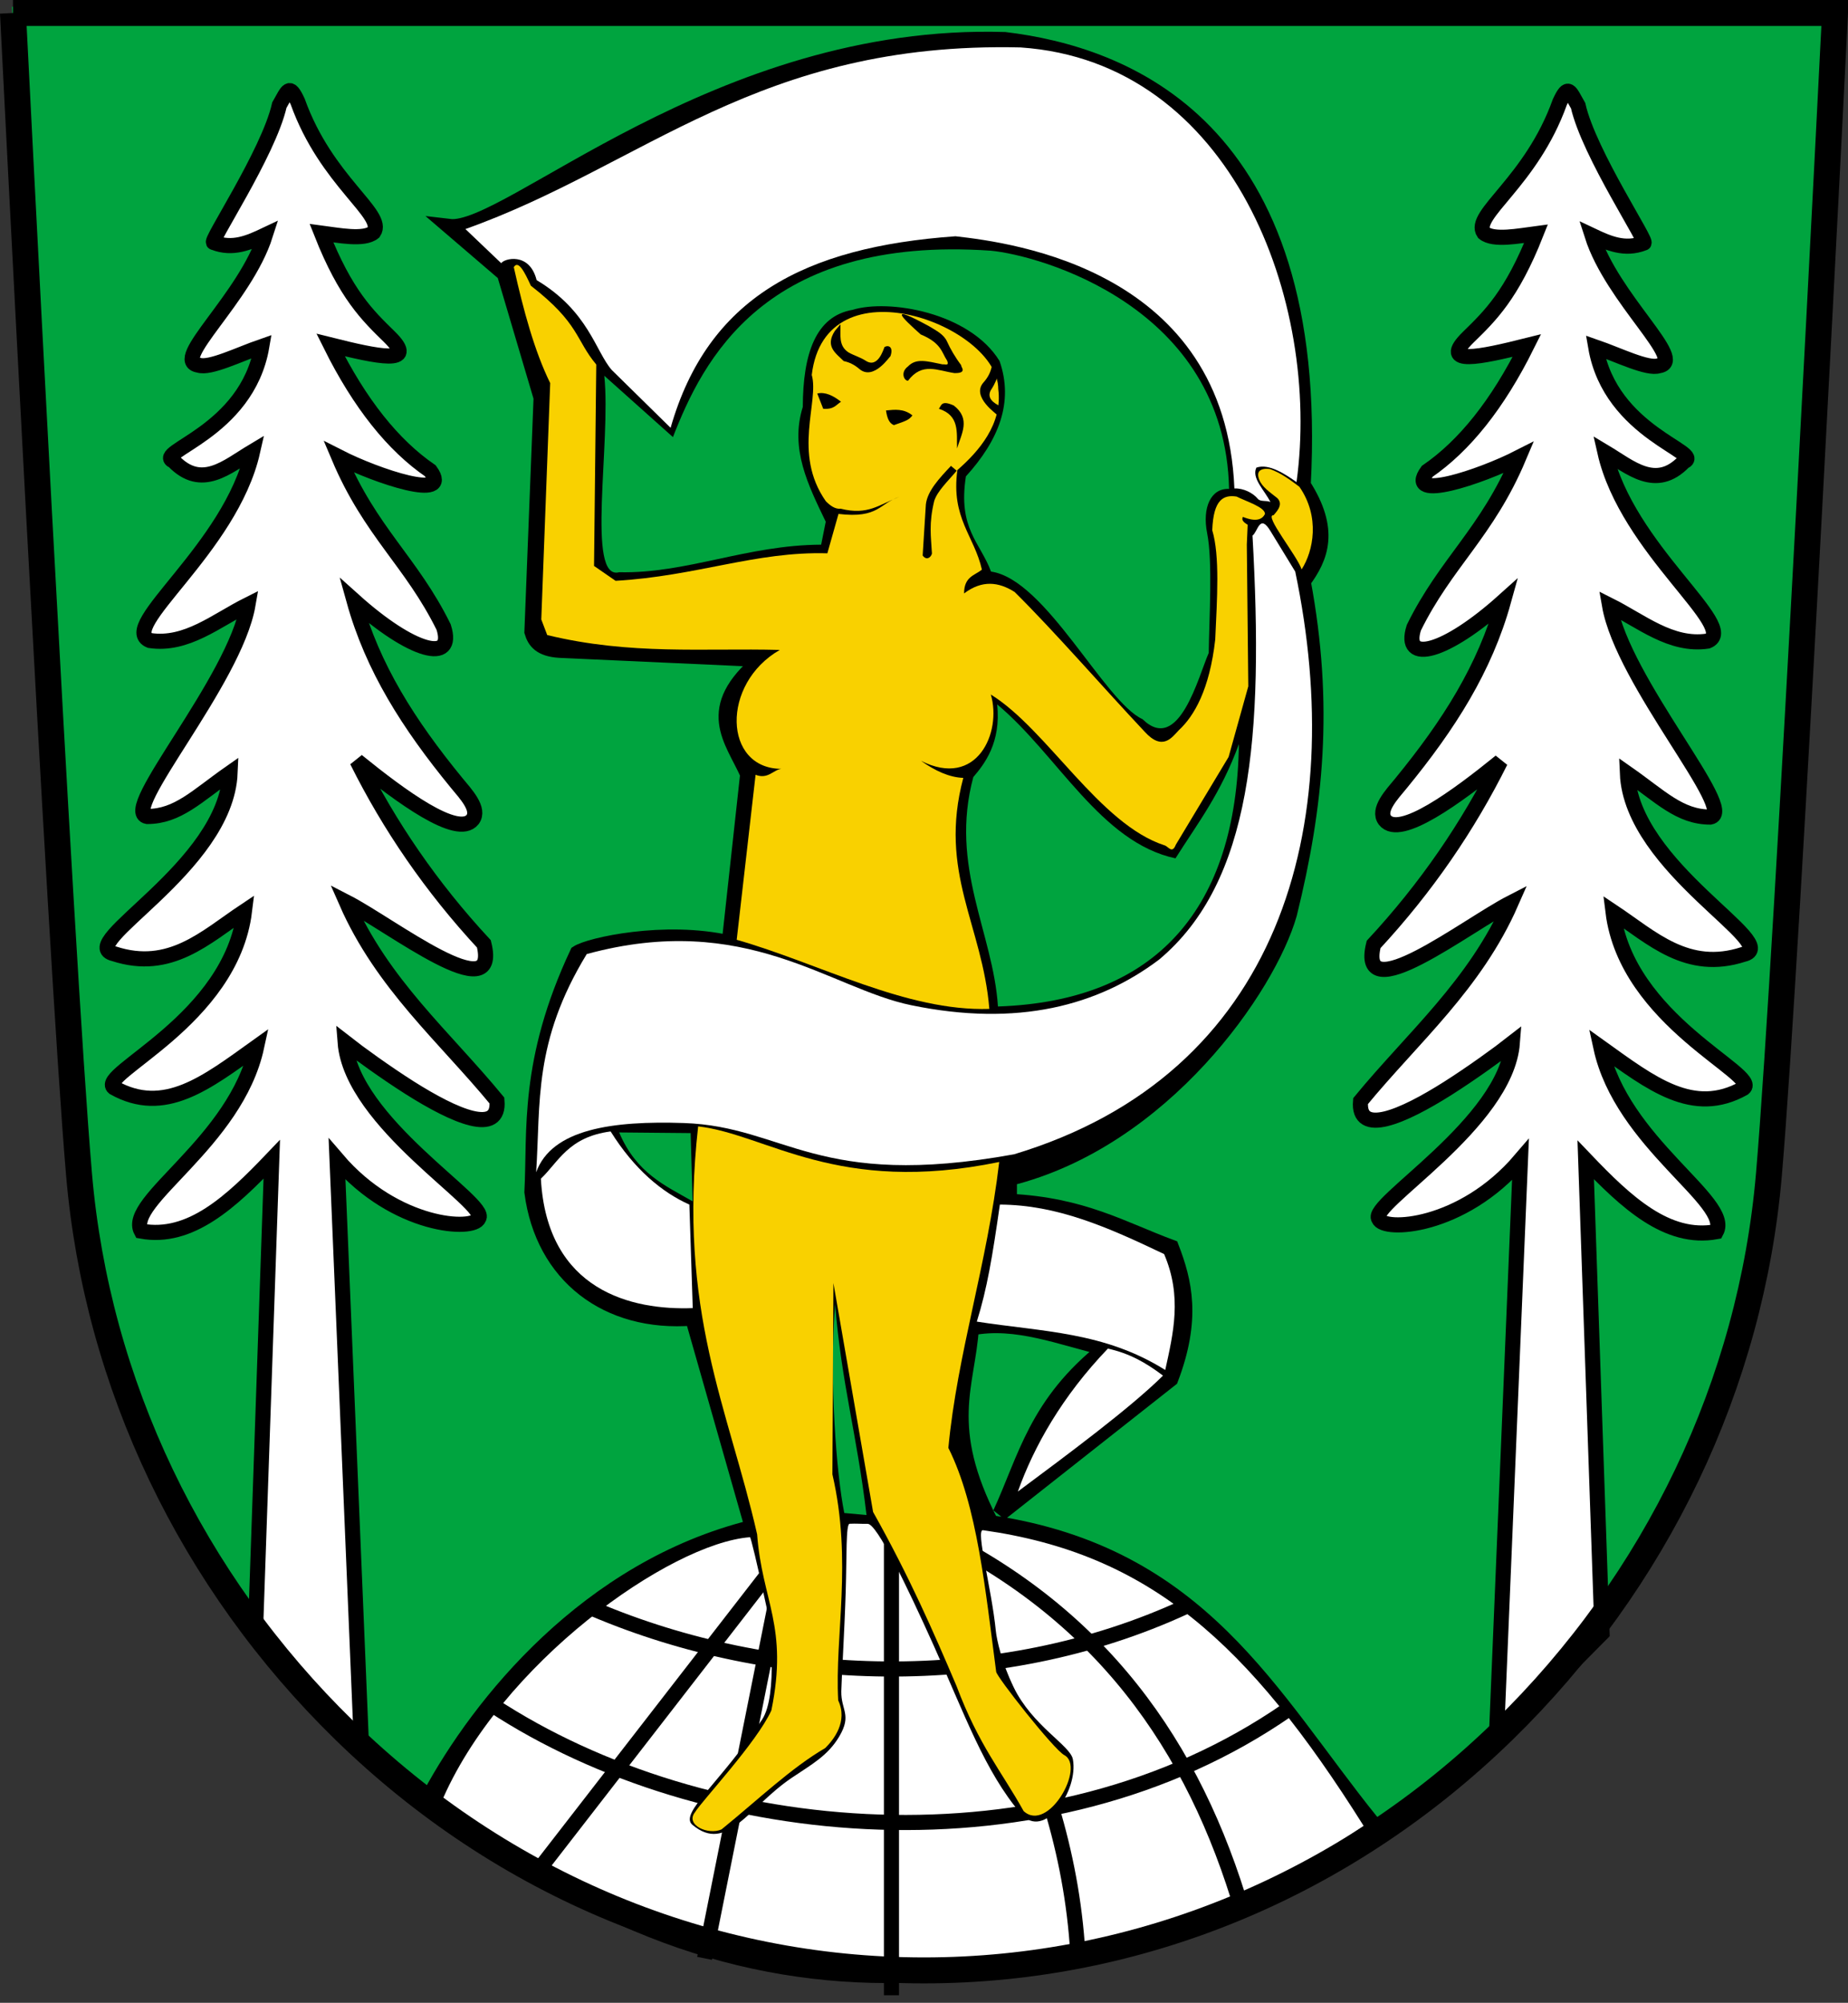 <?xml version="1.0" encoding="UTF-8" standalone="no"?>
<!-- Created with Inkscape (http://www.inkscape.org/) -->
<svg
   xmlns:svg="http://www.w3.org/2000/svg"
   xmlns="http://www.w3.org/2000/svg"
   version="1.0"
   width="712.035"
   height="771.489"
   id="svg2">
  <rect width="100%" height="100%" fill="#333333" stroke="none"/>
  <defs
     id="defs5">
    <clipPath
       id="clipPath223">
      <path
         d="M 404.161,505.122 L 404.161,338.712 L 559.342,338.712 L 559.342,505.122"
         id="path225" />
    </clipPath>
  </defs>
  <path
     d="M 4.596,2.626 C 4.596,2.626 22.761,365.292 30.049,450.075 C 36.969,530.621 73.305,606.687 132.36,664.257 C 193.466,723.83 272.746,756.63 355.608,756.63 C 438.466,756.63 517.76,723.83 578.856,664.257 C 637.912,606.687 674.243,530.621 681.159,450.075 C 688.451,365.292 706.63,2.626 706.63,2.626 L 4.596,2.626"
     id="path255"
     style="fill:#00a43f;fill-opacity:1;fill-rule:nonzero;stroke:none" />
  <path
     d="M 208.493,153.209 L 204.956,243.419 C 206.026,247.011 208.225,250.039 215.569,250.494 L 293.397,254.032 C 270.339,273.03 282.265,285.031 288.09,298.252 L 280.978,363.195 C 256.091,357.529 227.09,364.031 222.469,367.083 C 202.83,408.974 206.199,435.463 204.956,459.215 C 209.122,491.378 233.94,510.36 266.864,507.731 L 289.859,588.339 C 226.379,604.087 184.723,656.19 165.574,691.684 C 287.622,792.158 406.419,772.47 528.467,701.829 C 489.363,653.324 463.043,598.715 381.838,586.57 C 362.717,549.485 372.814,533.65 374.257,511.521 C 391.524,508.093 408.791,515.309 426.058,519.355 C 399.137,540.581 395.213,561.806 385.375,583.032 L 451.074,531.231 C 459.922,508.041 456.429,493.666 451.327,480.441 C 432.381,473.43 417.228,464.142 388.913,462.752 L 388.913,453.908 C 448.207,439.175 488.805,380.26 496.811,352.075 C 507.047,310.622 511.007,271.647 502.117,223.962 C 509.035,214.655 513.185,204.117 502.117,186.817 C 509.565,47.79 432.427,20.711 387.144,15.241 C 276.452,11.873 195.513,89.946 173.117,87.257 L 194.343,105.451 L 208.493,153.209 z"
     id="path2386"
     style="fill:#000000;fill-rule:evenodd;stroke:#000000;stroke-width:5.824px;stroke-linecap:butt;stroke-linejoin:miter;stroke-opacity:1" />
  <path
     d="M 232.835,144.735 C 235.504,170.572 225.712,223.873 238.563,220.424 C 264.506,221.011 287.848,209.923 316.391,209.811 L 318.16,200.967 C 311.371,186.867 304.295,172.815 309.316,156.747 C 309.387,136.141 314.331,121.802 328.52,119.349 C 342.314,115.087 373.581,120.283 385.123,139.059 C 390.681,154.971 384.771,169.609 372.164,183.503 C 369,203.712 377.75,209.028 381.838,220.172 C 402.894,223.134 425.513,270.344 440.209,277.026 C 454.28,290.777 461.83,260.245 465.73,251.505 C 465.883,238.54 467.309,216.422 465.122,205.441 C 463.129,195.433 466.606,187.99 473.563,188.333 C 472.002,117.883 400.189,98.326 381.838,96.572 C 294.378,90.495 270.688,139.151 259.284,168.37 L 232.835,144.735 z"
     id="path2388"
     style="fill:#00a43f;fill-opacity:1;fill-rule:evenodd;stroke:none;stroke-width:1px;stroke-linecap:butt;stroke-linejoin:miter;stroke-opacity:1" />
  <path
     d="M 266.106,436.473 L 266.864,462.752 C 256.315,456.696 245.226,451.992 238.563,436.22 L 266.106,436.473 z"
     id="path2390"
     style="fill:#00a43f;fill-opacity:1;fill-rule:evenodd;stroke:none;stroke-width:1px;stroke-linecap:butt;stroke-linejoin:miter;stroke-opacity:1" />
  <path
     d="M 384.201,271.327 C 385.794,286.027 379.269,294.376 375.015,299.33 C 365.723,333.884 382.675,359.29 384.509,387.703 C 446.111,385.628 476.396,349.349 477.354,286.629 C 470.333,305.798 461.376,317.222 452.915,330.632 C 424.064,324.503 407.398,290.648 384.201,271.327 z"
     id="path2392"
     style="fill:#00a43f;fill-opacity:1;fill-rule:evenodd;stroke:none;stroke-width:1px;stroke-linecap:butt;stroke-linejoin:miter;stroke-opacity:1" />
  <path
     d="M 235.711,142.525 L 258.382,164.798 C 272.673,114.854 309.775,95.149 368.157,91.012 C 390.131,93.502 472.107,103.97 475.611,188.148 C 479.127,188.01 482.733,189.873 484.627,192.132 C 485.693,193.403 487.89,192.631 489.483,193.387 C 487.322,188.934 482.116,184.204 484.086,180.127 C 489.056,178.392 495.529,182.902 499.553,185.701 C 509.064,116.268 474.83,23.79 393.209,18.273 C 292.058,15.895 248.224,63.736 179.325,88.233 L 193.128,101.392 C 194.106,99.616 204.008,96.891 206.76,107.906 C 226.752,119.829 229.472,135.411 235.711,142.525 z"
     id="path2394"
     style="fill:#ffffff;fill-rule:evenodd;stroke:none;stroke-width:1px;stroke-linecap:butt;stroke-linejoin:miter;stroke-opacity:1" />
  <path
     d="M 206.576,451.569 C 212.606,434.868 236.108,431.677 263.465,432.594 C 302.618,433.907 314.662,458.416 390.73,444.636 C 493.338,413.726 519.6,318.315 499.056,220.185 L 489.523,204.587 C 485.331,197.641 484.669,204.813 482.59,206.32 C 486.926,283.851 482.33,339.697 446.616,369.626 C 423.081,387.375 392.172,395.692 351.057,387.205 C 319.678,380.727 287.318,350.818 226.074,367.508 C 205.424,401.357 208.34,424.812 206.576,451.569 z"
     id="path3346"
     style="fill:#ffffff;fill-rule:evenodd;stroke:none;stroke-width:1px;stroke-linecap:butt;stroke-linejoin:miter;stroke-opacity:1" />
  <path
     d="M 235.274,435.834 C 244.455,450.538 255.178,459.357 265.616,464.009 L 266.916,503.887 C 243.619,504.764 210.771,497.35 208.399,454.039 C 215.17,447.625 218.924,437.991 235.274,435.834 z"
     id="path3348"
     style="fill:#ffffff;fill-rule:evenodd;stroke:none;stroke-width:1px;stroke-linecap:butt;stroke-linejoin:miter;stroke-opacity:1" />
  <path
     d="M 385.251,464.009 C 382.353,484.185 380.333,496.409 376.365,509.089 C 401.838,513.051 425.479,512.982 448.969,527.727 C 452.059,513.564 455.558,499.491 448.536,483.081 C 426.574,472.579 407.212,464.121 385.251,464.009 z"
     id="path3350"
     style="fill:#ffffff;fill-rule:evenodd;stroke:none;stroke-width:1px;stroke-linecap:butt;stroke-linejoin:miter;stroke-opacity:1" />
  <path
     d="M 392.186,574.541 C 398.322,557.282 409.197,537.903 426.863,519.492 C 434.855,521.232 441.264,524.691 448.102,529.895 C 435.41,542.465 411.397,560.237 392.186,574.541 z"
     id="path3352"
     style="fill:#ffffff;fill-rule:evenodd;stroke:none;stroke-width:1px;stroke-linecap:butt;stroke-linejoin:miter;stroke-opacity:1" />
  <path
     d="M 321.76,502.396 C 319.469,531.816 322.265,567.897 325.302,582.816 L 333.871,583.6 C 330.157,552.241 324.308,533.545 321.76,502.396 z"
     id="path3354"
     style="fill:#00a43f;fill-opacity:1;fill-rule:evenodd;stroke:none;stroke-width:1px;stroke-linecap:butt;stroke-linejoin:miter;stroke-opacity:1" />
  <path
     d="M 169.791,694.837 C 192.459,640.758 258.3,594.43 288.991,592.135 C 289.224,592.117 291.579,601.429 295.628,620.347 C 296.629,625.022 299.827,652.862 293.663,662.34 C 277.986,686.44 261.477,698.472 266.793,702.929 C 280.108,714.093 288.486,695.984 305.047,684.831 C 312.698,679.679 318.955,676.342 323.368,668.892 C 328.314,660.545 324.037,658.811 324.152,651.52 C 324.218,647.292 325.349,629.119 325.856,612.806 C 326.272,599.436 325.893,587.033 327.341,586.961 C 330.01,586.828 331.572,587.029 334.318,586.992 C 337.848,586.939 349.208,610.452 359.631,633.589 C 371.766,660.529 379.381,682.268 393.341,698.639 C 402.329,709.181 415.656,689.75 413.378,677.67 C 412.367,672.305 397.815,664.902 390.491,649.801 C 386.071,640.687 384.02,631.602 383.69,628.222 C 382.107,611.998 375.78,589.019 378.755,589.438 C 442.518,598.423 480.838,632.466 525.43,703.365 C 419.54,774.927 282.51,792.673 169.791,694.837 z"
     id="path3358"
     style="fill:#ffffff;fill-rule:evenodd;stroke:none;stroke-width:1px;stroke-linecap:butt;stroke-linejoin:miter;stroke-opacity:1" />
  <path
     d="M 189.65,656.763 C 271.443,710.422 403.497,722.759 496.011,658.679"
     id="path3360"
     style="fill:none;fill-rule:evenodd;stroke:#000000;stroke-width:5.824px;stroke-linecap:butt;stroke-linejoin:miter;stroke-opacity:1" />
  <path
     d="M 229.184,619.968 C 297.527,648.89 384.016,652.528 456.735,618.919"
     id="path3362"
     style="fill:none;fill-rule:evenodd;stroke:#000000;stroke-width:5.824px;stroke-linecap:butt;stroke-linejoin:miter;stroke-opacity:1" />
  <path
     d="M 206.108,722.155 L 300.847,599.941"
     id="path3364"
     style="fill:none;fill-rule:evenodd;stroke:#000000;stroke-width:5.824px;stroke-linecap:butt;stroke-linejoin:miter;stroke-opacity:1" />
  <path
     d="M 271.478,754.366 L 302.742,598.046"
     id="path3366"
     style="fill:none;fill-rule:evenodd;stroke:#000000;stroke-width:5.824px;stroke-linecap:butt;stroke-linejoin:miter;stroke-opacity:1" />
  <path
     d="M 343.48,589.519 L 343.48,768.577"
     id="path3368"
     style="fill:none;fill-rule:evenodd;stroke:#000000;stroke-width:5.824px;stroke-linecap:butt;stroke-linejoin:miter;stroke-opacity:1" />
  <path
     d="M 349.165,585.73 C 419.371,616.124 457.292,667.504 477.063,730.681"
     id="path3370"
     style="fill:none;fill-rule:evenodd;stroke:#000000;stroke-width:5.824px;stroke-linecap:butt;stroke-linejoin:miter;stroke-opacity:1" />
  <path
     d="M 415.482,756.261 C 413.761,716.051 401.935,681.052 386.189,647.613 C 372.876,619.342 356.762,592.186 341.585,563.94"
     id="path3372"
     style="fill:none;fill-rule:evenodd;stroke:#000000;stroke-width:5.824px;stroke-linecap:butt;stroke-linejoin:miter;stroke-opacity:1" />
  <path
     d="M 267.817,698.031 C 263.846,702.969 272.905,707.021 278.007,704.693 C 292.271,693.099 304.672,681.119 317.982,673.34 C 321.153,670.192 326.811,663.155 322.957,654.99 C 321.588,630.052 328.51,601.608 320.726,567.915 L 321.117,494.235 L 336.402,582.416 C 350.416,607.396 359.659,628.56 368.539,649.433 C 377.161,672.352 385.783,682.136 394.406,697.639 C 403.848,706.294 418.368,680.508 410.082,676.083 C 405.98,673.893 383.824,645.712 383.824,643.946 C 379.679,612.641 376.573,579.999 365.404,557.725 C 368.83,521.453 380.347,487.126 385,447.597 C 322.478,460.499 295.616,436.966 268.993,433.88 C 261.023,505.288 280.683,542.443 291.724,591.038 C 293.626,616.847 303.834,626.398 297.211,658.839 C 291.601,671.205 270.239,693.918 267.817,698.031 z"
     id="path3356"
     style="fill:#f9d100;fill-opacity:1;fill-rule:evenodd;stroke:none;stroke-width:1px;stroke-linecap:butt;stroke-linejoin:miter;stroke-opacity:1" />
  <path
     d="M 487.39,198.016 C 486.36,199.96 484.19,201.249 478.895,199.112 C 478.141,200.361 479.448,201.373 480.732,202.149 L 480.399,209.773 L 480.969,264.376 L 473.381,291.581 L 453.054,325.364 C 451.622,329.051 450.191,326.088 448.759,325.651 C 423.61,317.548 403.498,280.997 381.766,267.532 C 386.086,282.188 376.387,303.967 354.839,293.062 C 360.279,296.904 365.719,299.448 371.158,299.646 C 361.471,336.069 378.532,356.265 381.193,388.636 C 349.128,389.665 315.918,371.185 283.852,362.01 L 291.124,298.454 C 295.936,300.29 297.903,296.574 301.03,296.162 C 278.705,296.09 277.692,263.397 300.457,250.355 C 271.045,249.589 243.07,252.421 210.847,244.629 L 208.556,238.616 L 211.992,147.574 C 205.976,135.365 201.703,119.671 197.963,102.912 C 199.682,100.059 202.078,104.654 204.548,110.069 C 223.326,124.619 221.703,130.823 229.742,140.417 L 228.883,218.003 L 237.186,223.729 C 268.488,221.935 291.2,212.336 318.78,213.136 L 323.075,197.962 C 338.613,199.819 338.821,193.859 346.551,191.378 C 338.771,194.308 334.503,198.619 323.934,195.958 C 321.739,196.189 319.83,194.714 318.208,193.095 C 305.209,174.614 315.734,154.738 312.768,144.425 C 318.041,100.105 384.654,125.466 384.629,149.865 C 386.404,163.315 377.046,173.964 368.882,181.071 C 366.367,199.619 375.384,206.348 378.33,219.435 C 375.51,221.693 371.462,222.111 371.459,228.596 C 378.37,223.353 384.778,224.127 390.927,228.024 C 406.413,243.335 425.312,265.154 441.029,281.847 C 447.949,289.472 451.559,284.036 454.199,281.275 C 460.094,275.843 466.051,265.645 468.227,246.346 C 468.95,230.55 470.045,214.159 467.082,204.261 C 467.51,192.177 471.569,190.534 476.458,191.275 C 480.28,193.198 487.517,195.409 487.39,198.016 z"
     id="path3375"
     style="fill:#f9d100;fill-opacity:1;fill-rule:evenodd;stroke:none;stroke-width:1px;stroke-linecap:butt;stroke-linejoin:miter;stroke-opacity:1" />
  <path
     d="M 485.224,184.866 C 486.305,187.617 489.189,189.511 492.149,191.886 C 494.883,194.542 491.203,197.725 490.7,198.471 C 486.775,198.224 499.78,214.036 501.516,219.331 C 506.07,212.269 508.697,199.053 500.652,187.507 C 496.903,184.686 493.437,182.171 489.415,180.709 C 487.322,180.36 483.413,180.502 485.224,184.866 z"
     id="path3377"
     style="fill:#f9d100;fill-opacity:1;fill-rule:evenodd;stroke:none;stroke-width:1px;stroke-linecap:butt;stroke-linejoin:miter;stroke-opacity:1" />
  <path
     d="M 355.502,213.982 C 357.062,216.114 358.74,214.608 359.077,213.239 C 358.71,206.567 357.824,201.763 359.955,192.952 C 361.206,189.076 365.381,185.2 368.614,181.324 L 366.409,179.457 C 361.864,184.292 357.344,189.121 356.739,194.279 L 355.502,213.982 z"
     id="path3381"
     style="fill:#000000;fill-opacity:1;fill-rule:evenodd;stroke:none;stroke-width:1px;stroke-linecap:butt;stroke-linejoin:miter;stroke-opacity:1" />
  <path
     d="M 361.747,157.469 C 369.849,160.038 368.569,166.712 368.749,172.746 C 370.435,167.105 374.144,161.346 367.476,156.196 C 362.578,154.006 362.743,156.246 361.747,157.469 z"
     id="path3383"
     style="fill:#000000;fill-opacity:1;fill-rule:evenodd;stroke:none;stroke-width:1px;stroke-linecap:butt;stroke-linejoin:miter;stroke-opacity:1" />
  <path
     d="M 341.377,158.106 C 344.772,157.795 348.167,157.31 351.562,160.015 C 350.231,161.713 349.376,162.05 344.452,163.748 C 342.509,163.091 341.778,160.819 341.377,158.106 z"
     id="path3385"
     style="fill:#000000;fill-rule:evenodd;stroke:none;stroke-width:1px;stroke-linecap:butt;stroke-linejoin:miter;stroke-opacity:1" />
  <path
     d="M 314.89,151.579 C 317.943,150.889 320.996,152.355 324.049,154.762 C 322.133,155.887 321.462,157.759 317.188,157.469 L 314.89,151.579 z"
     id="path3387"
     style="fill:#000000;fill-opacity:1;fill-rule:evenodd;stroke:none;stroke-width:1px;stroke-linecap:butt;stroke-linejoin:miter;stroke-opacity:1" />
  <path
     d="M 321.68,127.461 C 317.791,133.464 322.012,136.037 325.091,139.092 C 327.317,139.554 329.243,140.53 331.062,142.093 C 336.743,146.976 343.136,136.705 343.041,137.321 C 344.339,133.883 342.536,132.7 340.8,133.682 C 340.358,134.645 338.264,142.022 333.543,138.953 C 331.502,137.626 329.103,136.961 326.985,135.783 C 322.897,133.172 323.973,128.84 323.829,124.915 L 321.68,127.461 z"
     id="path3389"
     style="fill:#000000;fill-opacity:1;fill-rule:evenodd;stroke:none;stroke-width:1px;stroke-linecap:butt;stroke-linejoin:miter;stroke-opacity:1" />
  <path
     d="M 349.869,146.655 C 355.314,139.408 361.172,142.747 367.722,143.714 C 373.166,143.828 369.899,141.031 370.39,140.733 C 367.975,137.546 366.12,134.289 364.897,131.566 C 363.631,128.749 360.734,127.36 357.927,125.641 C 341.442,116.659 347.675,122.469 354.745,128.824 C 362.789,132.164 362.837,135.845 364.911,138.89 C 365.88,141.164 364.047,140.181 363.201,140.365 C 356.907,139.051 352.93,137.926 349.854,141.15 C 346.713,143.493 348.467,146.782 349.869,146.655 z"
     id="path3391"
     style="fill:#000000;fill-opacity:1;fill-rule:evenodd;stroke:none;stroke-width:1px;stroke-linecap:butt;stroke-linejoin:miter;stroke-opacity:1" />
  <path
     d="M 382.076,141.401 C 381.569,143.617 380.553,145.522 378.954,147.309 C 373.957,152.89 384.57,159.782 383.956,159.674 C 385.079,159.979 384.781,157.452 385.431,156.486 C 383.114,155.429 379.699,153.303 382.043,149.853 C 383.411,147.84 384.125,145.455 385.346,143.361 C 384.564,143.325 382.177,141.309 382.076,141.401 z"
     id="path3393"
     style="fill:#000000;fill-opacity:1;fill-rule:evenodd;stroke:none;stroke-width:1px;stroke-linecap:butt;stroke-linejoin:miter;stroke-opacity:1" />
  <path
     d="M 98.425,628.889 L 139.339,674.07 L 129.86,446.568 C 152.451,473.005 182.731,474.306 184.44,469.295 C 188.652,463.794 135.366,432.574 132.977,401.523 C 138.15,405.58 148.771,413.262 157.84,419 C 175.369,430.091 192.667,437.525 191.472,423.935 C 171.295,399.395 147.349,379.163 133.441,347.46 C 150.71,356.329 192.833,389.268 186.442,363.58 C 166.065,341.617 150,318.037 137.568,293.094 C 154.279,306.655 176.38,322.938 182.095,315.685 C 185.017,311.74 179.583,305.981 175.869,301.495 C 157.446,278.985 143.582,257.25 136.368,231.291 C 158.648,251.308 175.492,255.834 170.936,241.566 C 158.531,216.375 142.793,205.068 130.515,175.989 C 145.319,183.535 174.382,193.18 165.789,181.342 C 151.516,171.55 138.667,155.58 127.373,132.875 C 145.302,137.356 161.333,140.825 150.004,129.702 C 141.601,121.49 133.212,113.48 123.842,89.776 C 130.397,90.63 140.24,92.611 143.982,89.49 C 148.709,82.553 125.707,69.945 114.696,39.116 C 111.428,32.058 110.911,34.816 107.641,40.489 C 103.442,59.07 80.021,93.939 82.371,93.412 C 89.641,96.266 95.97,93.479 102.267,90.497 C 94.434,115.04 65.409,139.004 76.533,140.658 C 80.779,142.126 92.133,136.486 100.866,133.466 C 95.176,166.703 58.773,174.105 66.888,177.629 C 77.729,188.818 87.448,179.812 97.339,173.904 C 88.868,211.412 45.093,241.575 57.748,246.73 C 71.845,248.833 83.297,239.031 95.563,232.895 C 90.446,262.451 45.897,312.487 56.715,314.513 C 68.493,314.518 75.89,306.643 88.661,297.71 C 87.124,334.304 28.133,363.737 43.952,367.398 C 65.571,374.453 79.214,360.997 94.203,351.003 C 89.049,393.038 37.409,413.63 43.85,418.955 C 63.311,429.872 79.419,417.183 98.881,403.25 C 90.891,440.121 48.216,462.679 54.417,474.23 C 73.294,477.684 89.13,462.887 104.712,446.568 L 98.425,628.889 z"
     id="path3415"
     style="fill:#ffffff;fill-rule:evenodd;stroke:#000000;stroke-width:5.824px;stroke-linecap:butt;stroke-linejoin:miter;stroke-opacity:1" />
  <path
     d="M 617.268,629.111 L 576.525,670.191 L 585.833,446.79 C 563.243,473.228 532.962,474.528 531.253,469.518 C 527.041,464.016 580.327,432.797 582.716,401.746 C 577.543,405.803 566.922,413.485 557.853,419.223 C 540.324,430.314 523.026,437.748 524.221,424.157 C 544.398,399.618 568.344,379.386 582.252,347.682 C 564.983,356.551 522.86,389.49 529.251,363.803 C 549.628,341.84 565.693,318.259 578.125,293.317 C 561.414,306.878 539.313,323.161 533.598,315.907 C 530.676,311.962 536.11,306.204 539.824,301.718 C 558.247,279.208 572.111,257.472 579.325,231.513 C 557.045,251.531 540.201,256.057 544.757,241.788 C 557.162,216.598 572.9,205.291 585.178,176.212 C 570.374,183.757 541.311,193.402 549.904,181.565 C 564.177,171.773 577.026,155.803 588.32,133.098 C 570.391,137.579 554.36,141.048 565.69,129.924 C 574.092,121.713 582.481,113.702 591.851,89.999 C 585.296,90.852 575.452,92.834 571.711,89.712 C 566.984,82.776 589.986,70.168 600.997,39.339 C 604.265,32.281 604.782,35.038 608.052,40.712 C 612.251,59.293 635.672,94.162 633.322,93.635 C 626.052,96.488 619.723,93.701 613.425,90.719 C 621.259,115.262 650.284,139.226 639.16,140.881 C 634.914,142.349 623.56,136.709 614.827,133.689 C 620.517,166.926 656.92,174.328 648.805,177.852 C 637.964,189.041 628.245,180.034 618.354,174.126 C 626.825,211.635 670.6,241.798 657.945,246.953 C 643.848,249.056 632.396,239.253 620.13,233.118 C 625.247,262.673 669.796,312.709 658.978,314.735 C 647.2,314.74 639.803,306.866 627.032,297.932 C 628.569,334.527 687.56,363.96 671.741,367.62 C 650.122,374.675 636.479,361.219 621.49,351.226 C 626.644,393.261 678.284,413.852 671.843,419.178 C 652.382,430.094 636.273,417.406 616.812,403.473 C 624.802,440.344 667.477,462.902 661.276,474.453 C 642.399,477.907 626.563,463.11 610.981,446.79 L 617.268,629.111 z"
     id="path3417"
     style="fill:#ffffff;fill-rule:evenodd;stroke:#000000;stroke-width:5.824px;stroke-linecap:butt;stroke-linejoin:miter;stroke-opacity:1" />
  <path
     d="M 5,5 C 5,5 23.166,367.666 30.453,452.45 C 37.373,532.996 73.709,609.061 132.765,666.631 C 193.87,726.205 273.151,759.005 356.013,759.005 C 438.87,759.005 518.164,726.205 579.261,666.631 C 638.316,609.061 674.647,532.996 681.563,452.45 C 688.855,367.666 707.035,5 707.035,5 L 5,5"
     id="path3675"
     style="fill:none;fill-opacity:1;fill-rule:nonzero;stroke:#000000;stroke-width:10;stroke-miterlimit:4;stroke-dasharray:none;stroke-opacity:1" />
</svg>
